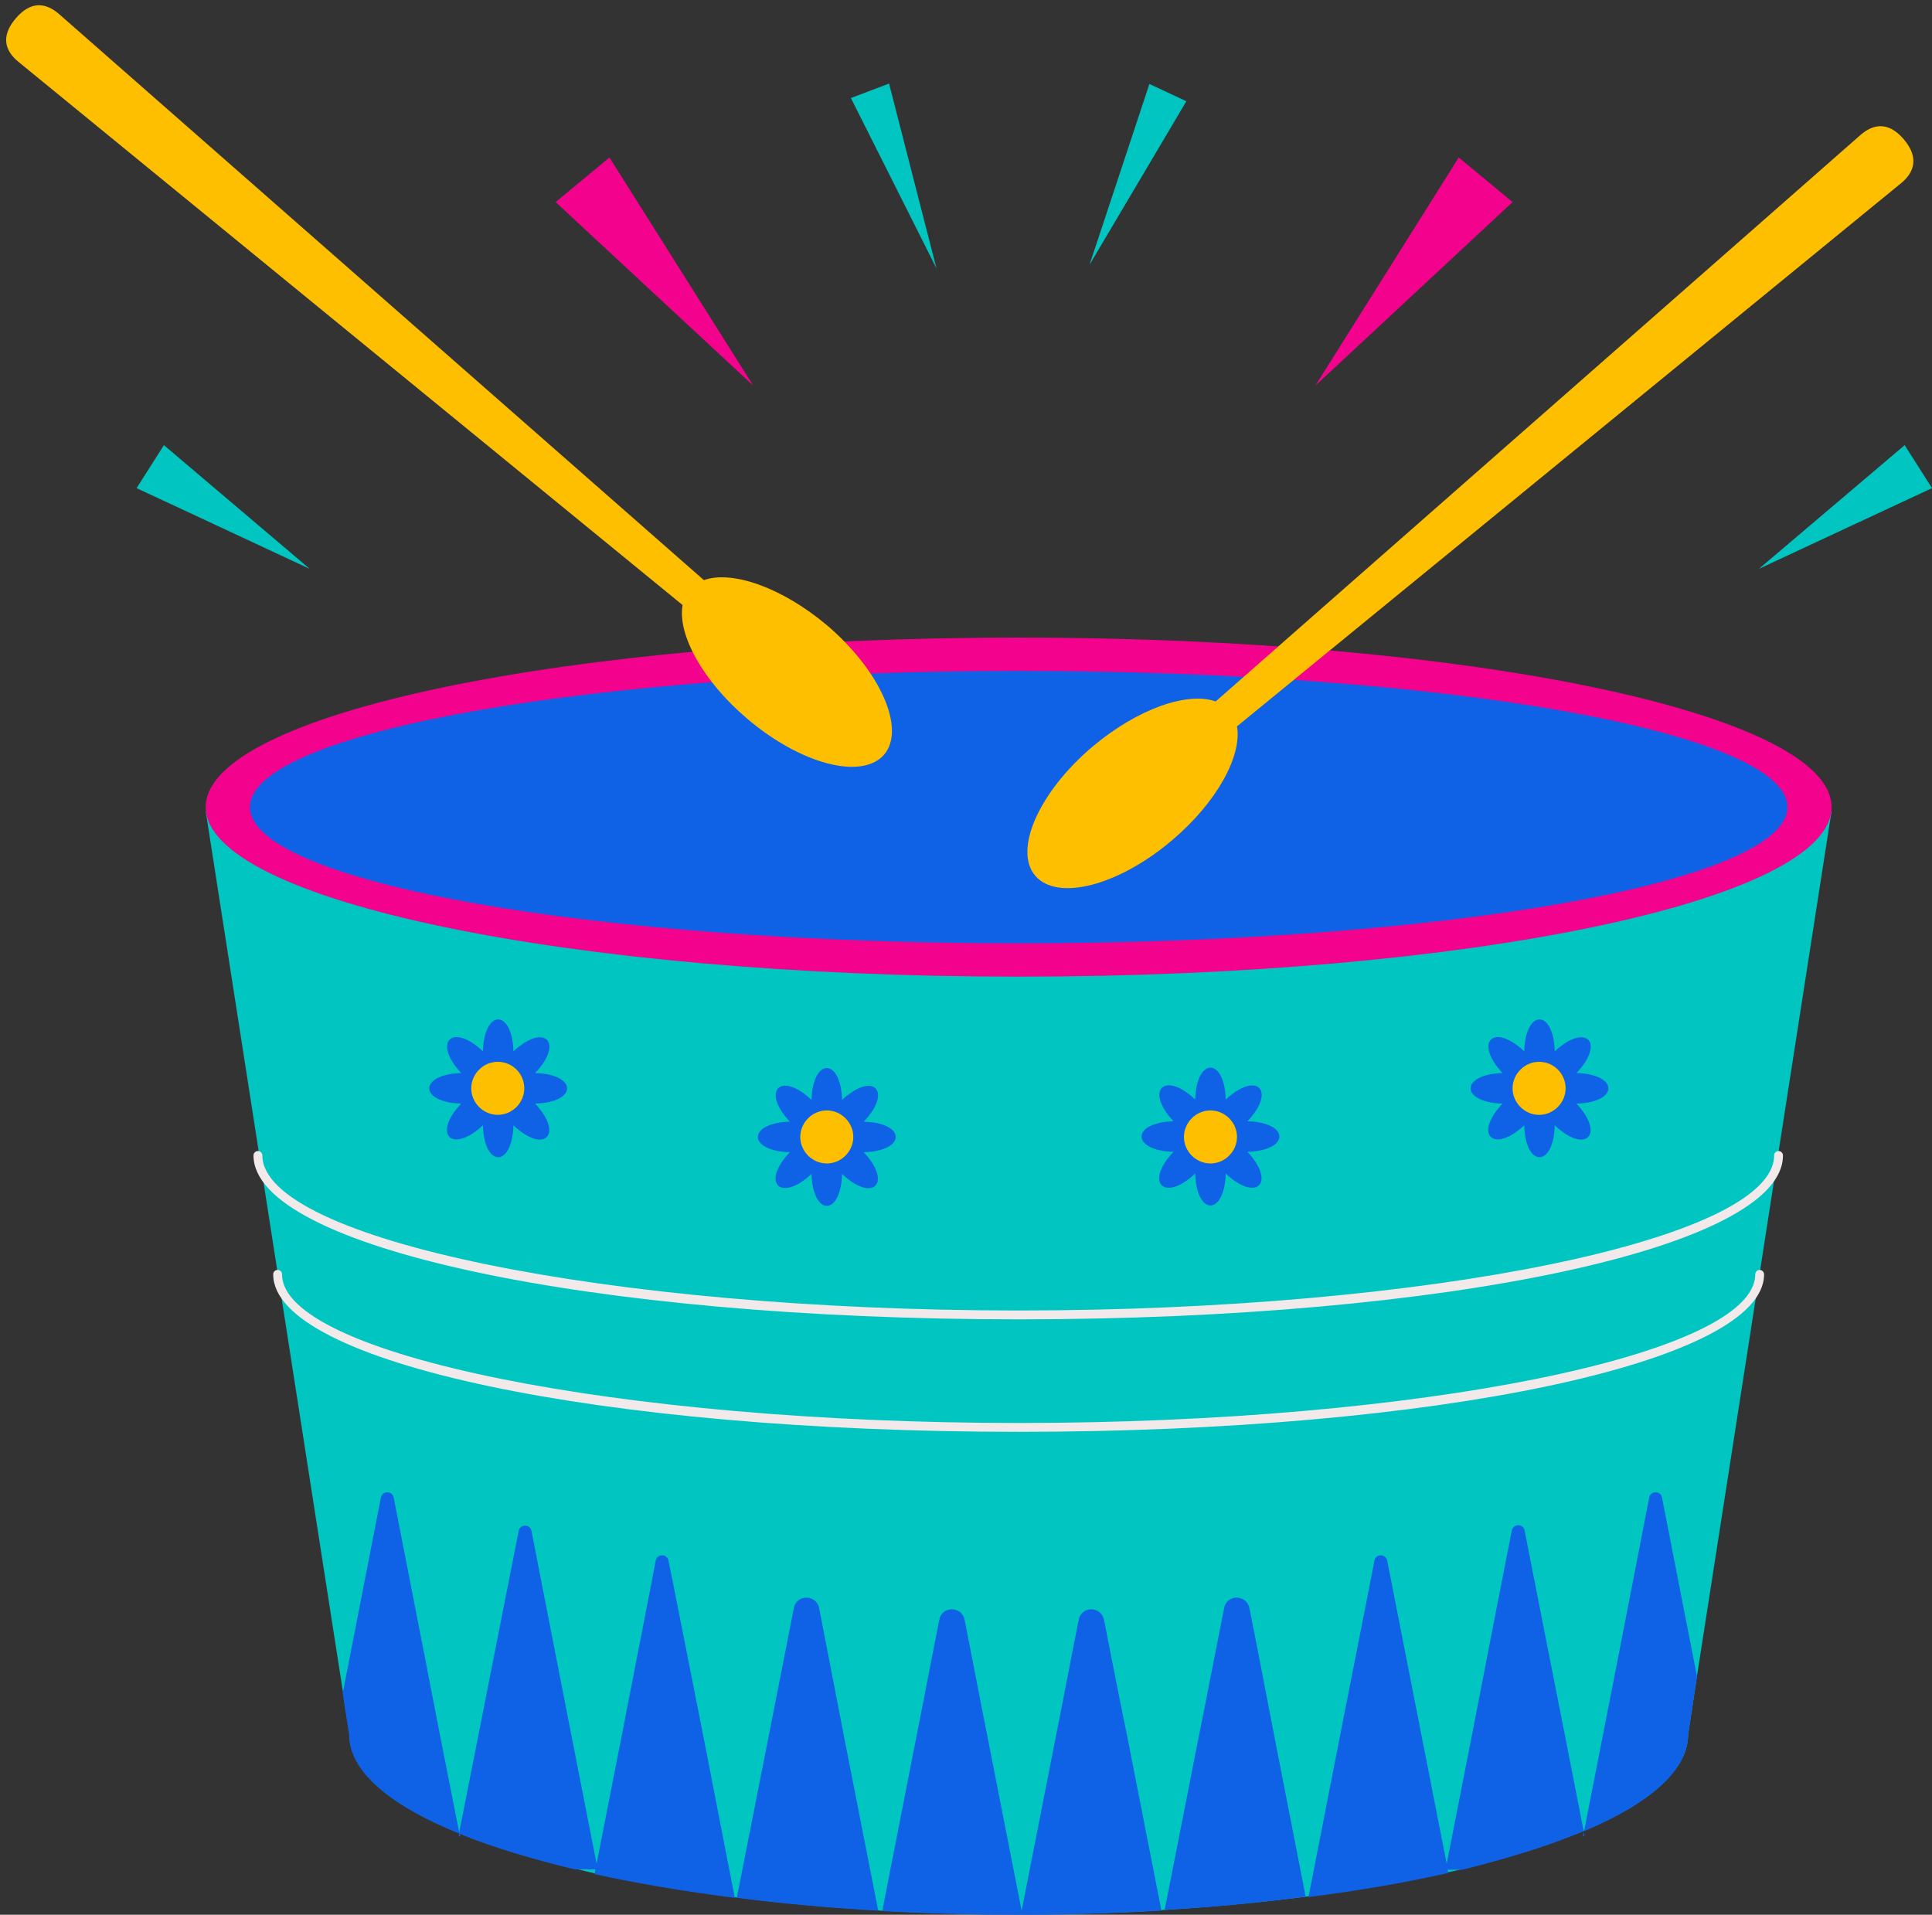 <?xml version="1.0" encoding="UTF-8"?>
<!DOCTYPE svg PUBLIC '-//W3C//DTD SVG 1.0//EN'
          'http://www.w3.org/TR/2001/REC-SVG-20010904/DTD/svg10.dtd'>
<svg height="476.6" preserveAspectRatio="xMidYMid meet" version="1.0" viewBox="-1.5 -1.2 480.9 476.6" width="480.9" xmlns="http://www.w3.org/2000/svg" xmlns:xlink="http://www.w3.org/1999/xlink" zoomAndPan="magnify"
><rect x="-1.5" y="-1.2" width="480.9" height="476.6" fill="#333333" stroke="none"/><g id="change1_1"
  ><path d="M49.7,200.7h404.7L420.9,416l-2.2,14.5c0,8.8-9.5,17.1-25.9,24c0,0-0.1,0-0.1,0c-8.3,3.5-18.5,6.7-30.1,9.5 c-1.2,0.3-2.4,0.6-3.6,0.8c-10.6,2.4-22.2,4.4-34.8,6c-0.2,0-0.4,0.1-0.6,0.1c-11.1,1.4-22.9,2.5-35.1,3.3c-0.3,0-0.6,0-1,0.1 c-11.1,0.7-22.7,1-34.5,1H252c-11.6,0-23-0.3-34-0.9c-0.3,0-0.6,0-0.9-0.1c-12.3-0.7-24.1-1.8-35.2-3.2c-0.2,0-0.4,0-0.5-0.1 c-12.6-1.6-24.3-3.6-34.9-5.9c-1.7-0.4-3.4-0.8-5-1.2c-10.9-2.6-20.5-5.6-28.5-8.8c0,0-0.1,0-0.1,0c-17.3-7.1-27.4-15.5-27.4-24.6 l-1.6-10.3L49.7,200.7z M472.6,109.6l-36.3,30.8l43.1-20.1L472.6,109.6z M284.6,19.7l-14.9,45L293.8,24L284.6,19.7z M219.8,19.6 l-9.5,3.6l21.3,42.4L219.8,19.6z M39.3,109.6l-6.8,10.7l43.1,20.1L39.3,109.6z" fill="#00C5C0"
  /></g
  ><g id="change2_1"
  ><path d="M454.4,199.7c0,23.3-90.6,42.2-202.3,42.2S49.7,223,49.7,199.7s90.6-42.2,202.3-42.2 S454.4,176.4,454.4,199.7z M325.9,94.8L375,49.1L361.6,38L325.9,94.8z M150.2,38l-13.4,11.1L186,94.8L150.2,38z" fill="#F2028D"
  /></g
  ><g id="change3_1"
  ><path d="M252,327.2c-106.7,0-190.4-17.9-190.4-40.8c0-0.6,0.5-1.1,1.1-1.1s1.1,0.5,1.1,1.1 C63.9,307.3,150,325,252,325s188.1-17.7,188.1-38.6c0-0.6,0.5-1.1,1.1-1.1c0.6,0,1.1,0.5,1.1,1.1C442.4,309.3,358.8,327.2,252,327.2 z M437.6,316c0-0.6-0.5-1.1-1.1-1.1c-0.6,0-1.1,0.5-1.1,1.1c0,20-83.9,37-183.3,37S68.7,336,68.7,316c0-0.6-0.5-1.1-1.1-1.1 c-0.6,0-1.1,0.5-1.1,1.1c0,22,81.5,39.2,185.5,39.2S437.6,337.9,437.6,316z" fill="#F2E9EA"
  /></g
  ><g id="change4_1"
  ><path d="M443.4,199.7c0,18.7-85.7,33.9-191.4,33.9S60.7,218.4,60.7,199.7s85.7-33.9,191.4-33.9 S443.4,181,443.4,199.7z M195.1,285.6c-7.3,7.7-2.3,12.6,5.4,5.4c0.3,10.6,7.3,10.6,7.6,0c7.7,7.3,12.6,2.3,5.4-5.4 c10.6-0.3,10.6-7.3,0-7.6c7.3-7.7,2.3-12.6-5.4-5.4c-0.3-10.6-7.3-10.6-7.6,0c-7.7-7.3-12.6-2.3-5.4,5.4 C184.5,278.3,184.5,285.3,195.1,285.6z M296,290.9c0.3,10.6,7.3,10.6,7.6,0c7.7,7.3,12.6,2.3,5.4-5.4c10.6-0.3,10.6-7.3,0-7.6 c7.3-7.7,2.3-12.6-5.4-5.4c-0.3-10.6-7.3-10.6-7.6,0c-7.7-7.3-12.6-2.3-5.4,5.4c-10.6,0.3-10.6,7.3,0,7.6 C283.3,293.2,288.3,298.2,296,290.9z M113.3,273.5c-7.3,7.7-2.3,12.6,5.4,5.4c0.3,10.6,7.3,10.6,7.6,0c7.7,7.3,12.6,2.3,5.4-5.4 c10.6-0.3,10.6-7.3,0-7.6c7.3-7.7,2.3-12.6-5.4-5.4c-0.3-10.6-7.3-10.6-7.6,0c-7.7-7.3-12.6-2.3-5.4,5.4 C102.7,266.2,102.7,273.2,113.3,273.5z M372.5,273.5c-7.3,7.7-2.3,12.6,5.4,5.4c0.3,10.6,7.3,10.6,7.6,0c7.7,7.3,12.6,2.3,5.4-5.4 c10.6-0.3,10.6-7.3,0-7.6c7.3-7.7,2.3-12.6-5.4-5.4c-0.3-10.6-7.3-10.6-7.6,0c-7.7-7.3-12.6-2.3-5.4,5.4 C361.9,266.2,361.9,273.2,372.5,273.5z M165.9,392.2l-1-4.9c-0.3-1.8-2.9-1.8-3.2,0l-1.1,5.8l-7.3,37.5l-6.3,32.1l-6.3-32.1 l-6.2-31.7l-3.7-19c-0.3-1.8-2.9-1.8-3.2,0l-4.4,22.3l-5.6,28.4l-4.8,24.3l-4.8-24.3l-4-20.6l-7.5-38.4c-0.3-1.8-2.9-1.8-3.2,0 l-9.5,48.7l1.6,10.3c0,9.1,10.1,17.6,27.4,24.6l-0.1,0.7h0.4l-0.1-0.6c8.1,3.3,17.7,6.2,28.5,8.8h5.2l-0.2,1.2 c10.6,2.3,22.3,4.3,34.9,5.9l-7.9-40.6L165.9,392.2z M202.4,399.1c-0.7-3.5-5.7-3.5-6.3,0c-2.1,10.5-4.1,21-6.2,31.5l-8,40.6 c11.1,1.4,22.9,2.5,35.2,3.2l-8.6-43.8C206.5,420.1,204.4,409.6,202.4,399.1z M409,371.6l-7.6,39.1l-3.9,19.9l-4.7,24 c16.4-6.9,25.9-15.2,25.9-24l2.2-14.5l-8.7-44.5C411.9,369.8,409.3,369.8,409,371.6z M392.7,454.6l-4.7-24l-5.5-27.9l-4.5-22.9 c-0.3-1.8-2.9-1.8-3.2,0l-3.8,19.4l-6.1,31.4l-6.3,32.1l-6.3-32.1l-7.3-37.2l-1.2-6.1c-0.3-1.8-2.9-1.8-3.2,0l-1,5.2l-7.5,38.1 l-7.9,40.4c12.6-1.6,24.2-3.6,34.8-6l-0.2-0.8h3.7C374.2,461.3,384.3,458.1,392.7,454.6z M392.5,455.8h0.4l-0.2-1L392.5,455.8z M309.5,399.1c-0.7-3.5-5.7-3.5-6.3,0c-2.1,10.5-4.1,21-6.2,31.4l-8.6,43.7c12.3-0.7,24.1-1.8,35.1-3.3l-7.9-40.4 C313.6,420.1,311.6,409.6,309.5,399.1z M273.3,402c-0.7-3.5-5.7-3.5-6.3,0c-1.9,9.5-3.7,19.1-5.6,28.6l-8.6,43.8l-8.6-43.8 c-1.9-9.5-3.7-19.1-5.6-28.6c-0.7-3.5-5.7-3.5-6.3,0c-1.9,9.5-3.7,19.1-5.6,28.6l-8.6,43.9c11,0.6,22.3,0.9,34,0.9h0.6h0.4 c11.8,0,23.4-0.4,34.5-1l-8.6-43.8C277,421,275.2,411.5,273.3,402z" fill="#0F62E5"
  /></g
  ><g id="change5_1"
  ><path d="M218.6,186.6c-5.5,6.4-20.7,2.5-34.1-8.9c-11.1-9.4-17.4-21-16.1-28.3L3.1,14.2c-3.2-2.6-4.6-6.2-0.7-10.8h0 c3.9-4.6,7.7-3.8,10.8-1.1l160.5,140.9c7-2.5,19.4,1.8,30.6,11.2C217.6,165.7,224,180.2,218.6,186.6z M472.4,33.5 c-3.9-4.6-7.7-3.8-10.8-1.1L301.1,173.4c-7-2.5-19.4,1.8-30.6,11.2c-13.4,11.3-19.8,25.8-14.3,32.2c5.5,6.4,20.7,2.5,34.1-8.9 c11.1-9.4,17.4-21,16.1-28.3L471.7,44.4C474.9,41.8,476.3,38.1,472.4,33.5z M204.3,275.2c-3.6,0-6.6,3-6.6,6.6s3,6.6,6.6,6.6 c3.6,0,6.6-3,6.6-6.6S207.9,275.2,204.3,275.2z M299.8,275.2c-3.6,0-6.6,3-6.6,6.6s3,6.6,6.6,6.6s6.6-3,6.6-6.6 S303.4,275.2,299.8,275.2z M122.4,263.1c-3.6,0-6.6,3-6.6,6.6s3,6.6,6.6,6.6c3.6,0,6.6-3,6.6-6.6S126.1,263.1,122.4,263.1z M381.6,263.1c-3.6,0-6.6,3-6.6,6.6s3,6.6,6.6,6.6s6.6-3,6.6-6.6S385.3,263.1,381.6,263.1z" fill="#FEBF00"
  /></g
></svg
>
